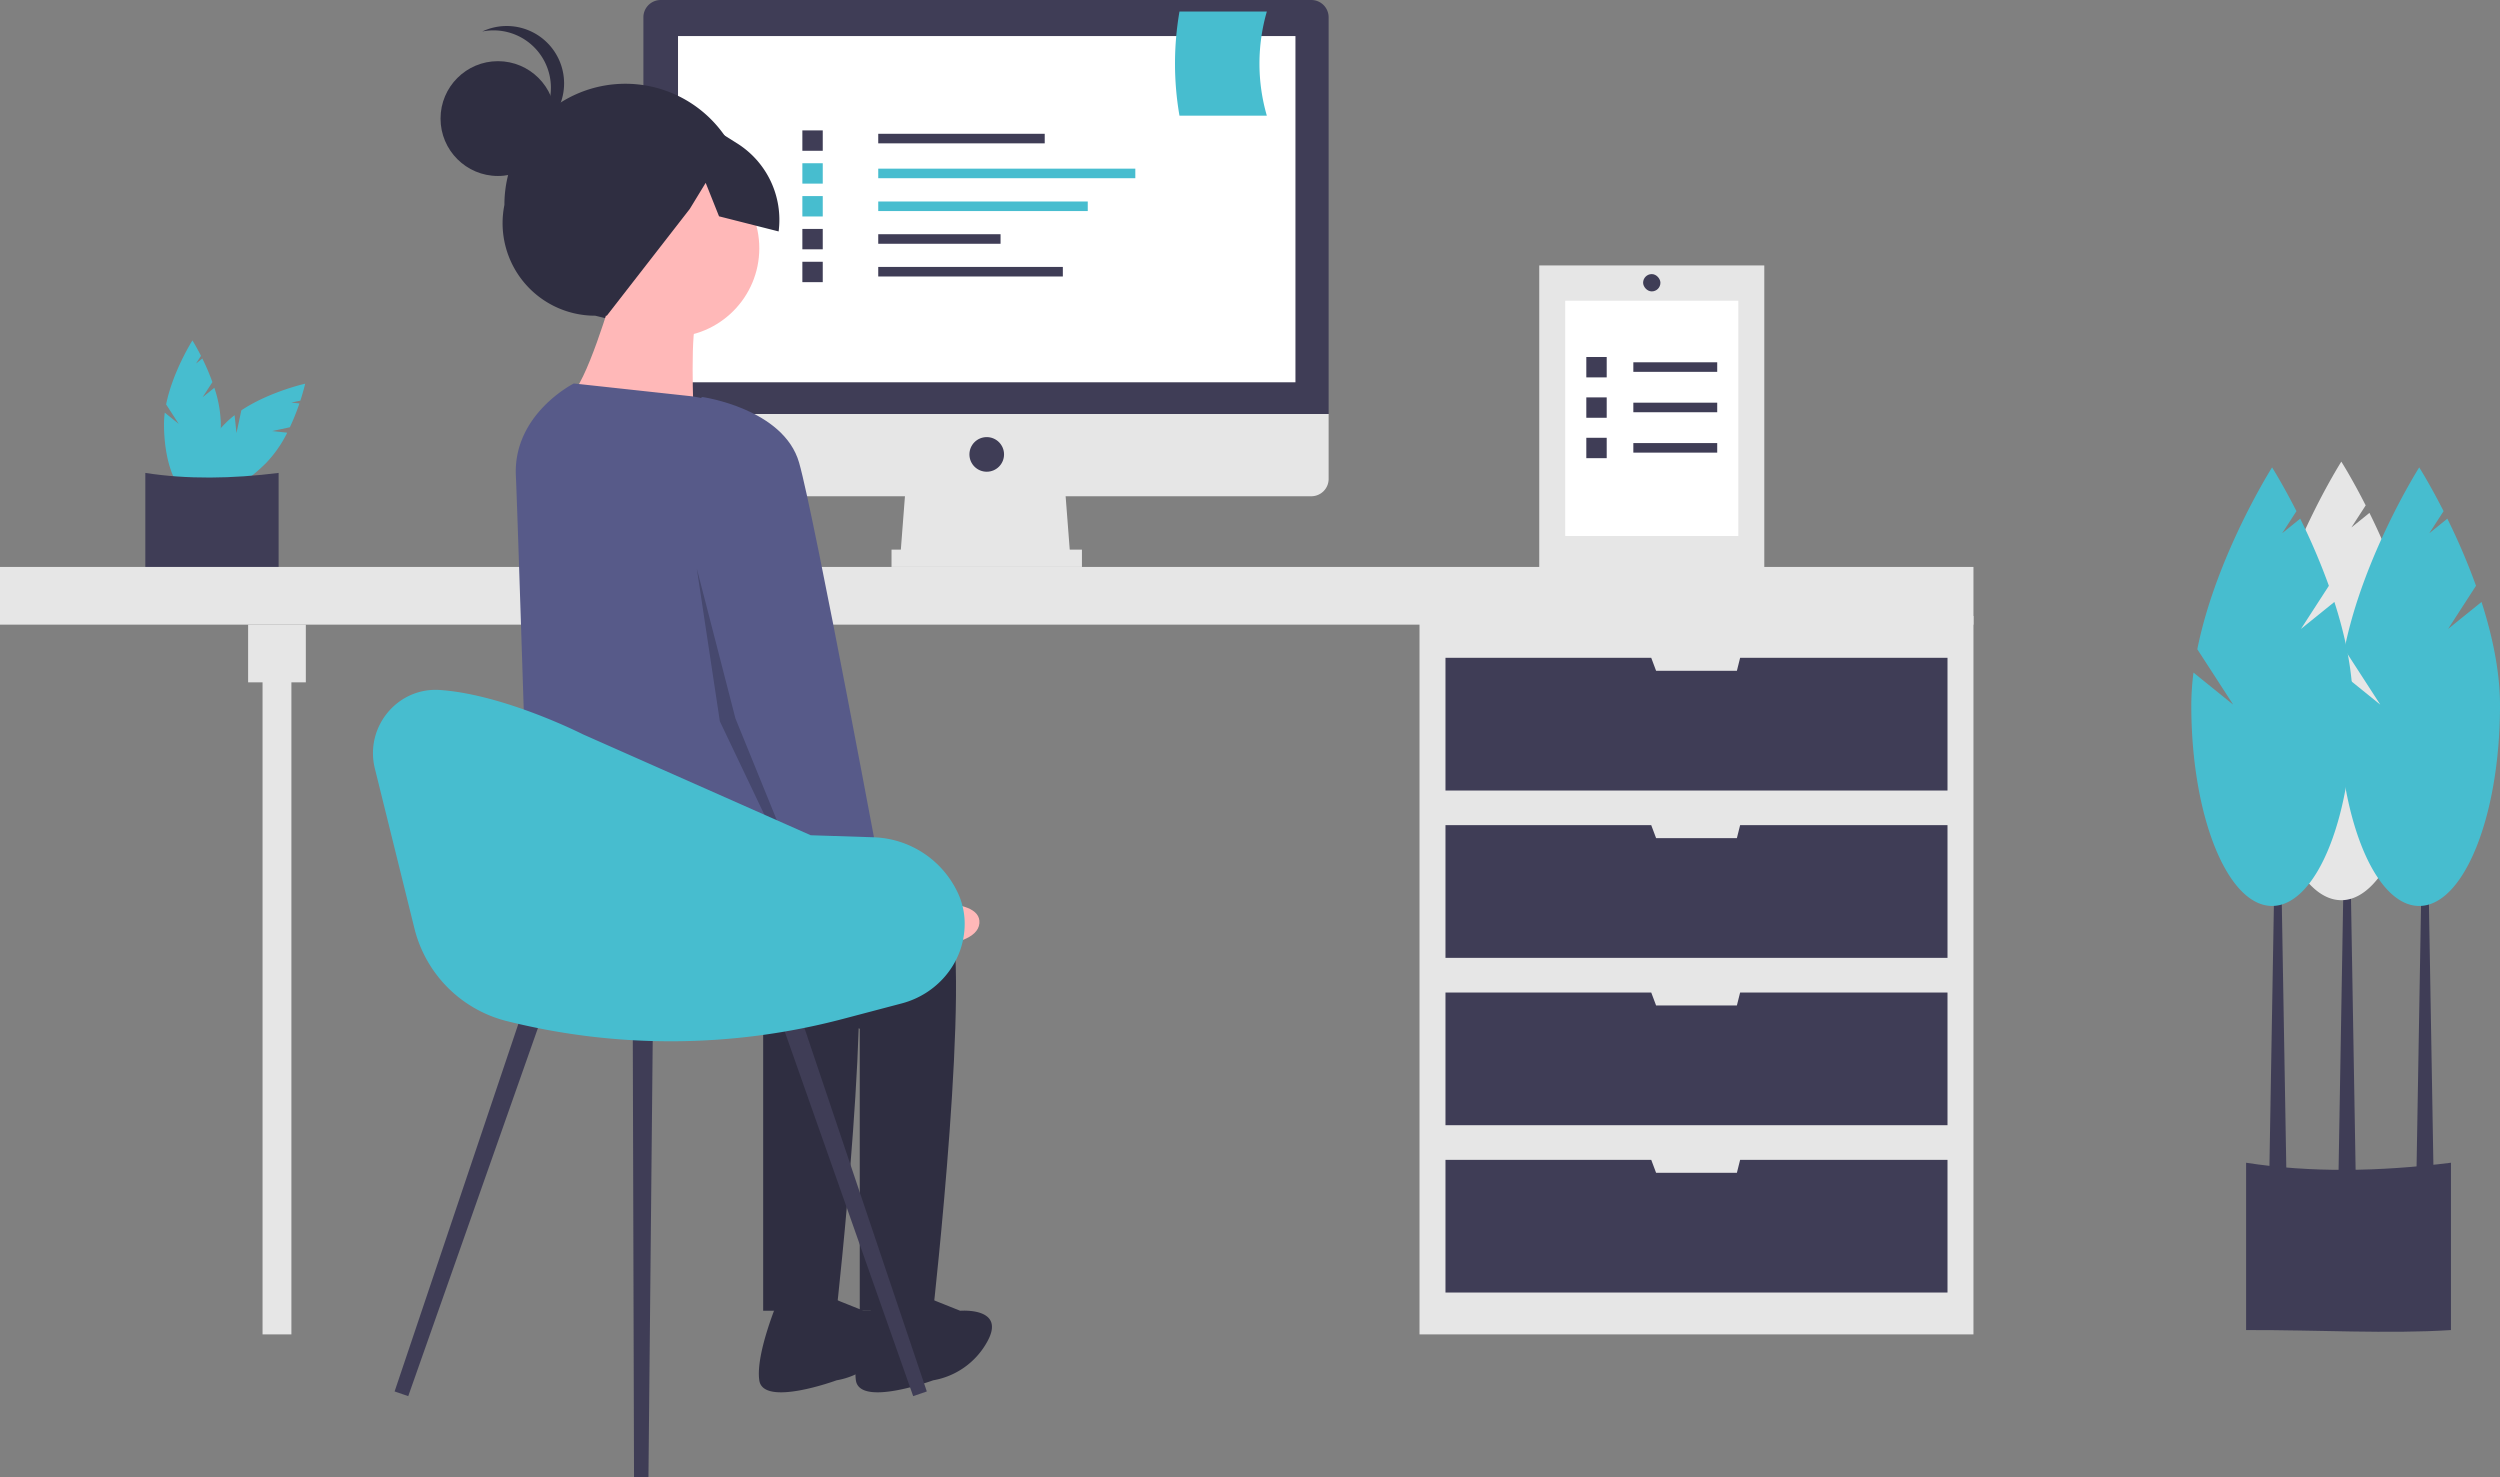 <svg xmlns="http://www.w3.org/2000/svg" width="882.343" height="521.372" viewBox="0 0 882.343 521.372">
  <rect x="0" y="0" width="882.343" height="521.372" fill="#808080" stroke="none"/>
  <g id="undraw_remotely_2j6y" transform="translate(0 -257.627)">
    <path id="Path_3124" data-name="Path 3124" d="M230.324,458.345l3.47-5.362a80.388,80.388,0,0,0-3.56-8.332l-2.244,1.812,1.776-2.745c-1.693-3.332-3.025-5.432-3.025-5.432s-6.958,10.965-9.283,22.575l4.452,6.881-4.929-3.981a32.522,32.522,0,0,0-.27,4.078c0,13.75,4.491,24.9,10.03,24.9s10.03-11.146,10.03-24.9a42.819,42.819,0,0,0-2.295-12.847Z" transform="translate(-158.827 -60.501)" fill="#47bdcf"/>
    <path id="Path_3125" data-name="Path 3125" d="M254.882,470.266l6.245-1.338a80.389,80.389,0,0,0,3.375-8.409l-2.868-.305,3.2-.685c1.159-3.554,1.7-5.98,1.7-5.98s-12.674,2.833-22.527,9.4l-1.717,8.014-.67-6.3a32.523,32.523,0,0,0-3.075,2.693c-9.722,9.722-14.429,20.779-10.512,24.7s14.974-.789,24.7-10.512a42.819,42.819,0,0,0,7.462-10.707Z" transform="translate(-158.827 -60.501)" fill="#47bdcf"/>
    <path id="Path_3126" data-name="Path 3126" d="M257.163,523.469c-14.481.926-30.26-.054-47.046,0V485.038c14.791,2.3,30.565,2.066,47.046,0Z" transform="translate(-158.827 -60.501)" fill="#3f3d56"/>
    <rect id="Rectangle_339" data-name="Rectangle 339" width="195.511" height="253.554" transform="translate(500.998 475.031)" fill="#e6e6e6"/>
    <rect id="Rectangle_340" data-name="Rectangle 340" width="10.183" height="240.316" transform="translate(92.664 488.269)" fill="#e6e6e6"/>
    <rect id="Rectangle_341" data-name="Rectangle 341" width="696.509" height="20.366" transform="translate(0 457.72)" fill="#e6e6e6"/>
    <rect id="Rectangle_342" data-name="Rectangle 342" width="20.366" height="20.366" transform="translate(87.573 478.086)" fill="#e6e6e6"/>
    <path id="Path_3127" data-name="Path 3127" d="M614.155,489.8l-1.146,4.583H584.5l-1.718-4.583H510.162v46.842H687.344V489.8Z" fill="#3f3d56"/>
    <path id="Path_3128" data-name="Path 3128" d="M614.155,548.857l-1.146,4.582H584.5l-1.718-4.582H510.162V595.7H687.344V548.857Z" fill="#3f3d56"/>
    <path id="Path_3129" data-name="Path 3129" d="M614.155,607.918l-1.146,4.582H584.5l-1.718-4.582H510.162v46.841H687.344V607.918Z" fill="#3f3d56"/>
    <path id="Path_3130" data-name="Path 3130" d="M614.155,666.979l-1.146,4.582H584.5l-1.718-4.582H510.162V713.82H687.344V666.979Z" fill="#3f3d56"/>
    <path id="Path_3131" data-name="Path 3131" d="M377.785,454.665H317.706l2.036-26.475h56.006Z" fill="#e6e6e6"/>
    <rect id="Rectangle_343" data-name="Rectangle 343" width="67.207" height="6.11" transform="translate(314.651 451.611)" fill="#e6e6e6"/>
    <path id="Path_3132" data-name="Path 3132" d="M621.639,318.128H392.015a6.11,6.11,0,0,0-6.11,6.11V464.252H627.748V324.237a6.11,6.11,0,0,0-6.108-6.109Z" transform="translate(-158.827 -60.501)" fill="#3f3d56"/>
    <path id="Path_3133" data-name="Path 3133" d="M385.9,464.252v22.911a6.11,6.11,0,0,0,6.11,6.11H621.639a6.11,6.11,0,0,0,6.11-6.11V464.252Z" transform="translate(-158.827 -60.501)" fill="#e6e6e6"/>
    <rect id="Rectangle_344" data-name="Rectangle 344" width="217.914" height="122.195" transform="translate(239.298 270.355)" fill="#fff"/>
    <circle id="Ellipse_24" data-name="Ellipse 24" cx="6.11" cy="6.11" r="6.11" transform="translate(342.144 411.897)" fill="#3f3d56"/>
    <path id="Path_3134" data-name="Path 3134" d="M1023.86,787.558c-22.254,1.424-46.5-.083-72.3,0V728.5c22.731,3.539,46.971,3.175,72.3,0Z" transform="translate(-158.827 -60.501)" fill="#3f3d56"/>
    <path id="Path_3135" data-name="Path 3135" d="M831.432,673.3h-6.11l2.037-119.351H829.4Z" fill="#3f3d56"/>
    <path id="Path_3136" data-name="Path 3136" d="M858.926,674.107h-6.11l2.037-119.352h2.036Z" fill="#3f3d56"/>
    <path id="Path_3137" data-name="Path 3137" d="M806.993,674.107h-6.11l2.037-119.352h2.036Z" fill="#3f3d56"/>
    <path id="Path_3138" data-name="Path 3138" d="M995.35,538.078l9.863-15.242a228.51,228.51,0,0,0-10.119-23.687l-6.378,5.151,5.05-7.8c-4.812-9.473-8.6-15.442-8.6-15.442s-19.78,31.17-26.389,64.173l12.656,19.56-14.011-11.317a92.432,92.432,0,0,0-.769,11.593c0,39.086,12.765,70.771,28.512,70.771s28.512-31.685,28.512-70.771c0-12.117-2.741-24.794-6.523-36.521Z" transform="translate(-158.827 -60.501)" fill="#e6e6e6"/>
    <path id="Path_3139" data-name="Path 3139" d="M1022.84,540.114l9.863-15.242a228.516,228.516,0,0,0-10.118-23.687l-6.378,5.151,5.05-7.8c-4.812-9.473-8.6-15.442-8.6-15.442s-19.78,31.17-26.389,64.173l12.656,19.56-14.011-11.317a92.467,92.467,0,0,0-.769,11.593c0,39.086,12.765,70.771,28.512,70.771s28.512-31.685,28.512-70.771c0-12.117-2.741-24.794-6.523-36.521Z" transform="translate(-158.827 -60.501)" fill="#47bdcf"/>
    <path id="Path_3140" data-name="Path 3140" d="M970.911,540.114l9.863-15.242a228.513,228.513,0,0,0-10.119-23.687l-6.378,5.151,5.05-7.8c-4.812-9.473-8.6-15.442-8.6-15.442s-19.78,31.17-26.389,64.173L947,566.822l-14.011-11.317a92.467,92.467,0,0,0-.769,11.593c0,39.086,12.765,70.771,28.512,70.771S989.24,606.184,989.24,567.1c0-12.117-2.741-24.794-6.523-36.521Z" transform="translate(-158.827 -60.501)" fill="#47bdcf"/>
    <rect id="Rectangle_345" data-name="Rectangle 345" width="58.756" height="3.373" transform="translate(309.964 304.848)" fill="#3f3d56"/>
    <rect id="Rectangle_346" data-name="Rectangle 346" width="90.732" height="3.373" transform="translate(309.964 317.151)" fill="#47bdcf"/>
    <rect id="Rectangle_347" data-name="Rectangle 347" width="73.945" height="3.373" transform="translate(309.964 328.742)" fill="#47bdcf"/>
    <rect id="Rectangle_348" data-name="Rectangle 348" width="43.168" height="3.373" transform="translate(309.964 340.29)" fill="#3f3d56"/>
    <rect id="Rectangle_349" data-name="Rectangle 349" width="65.151" height="3.373" transform="translate(309.964 351.837)" fill="#3f3d56"/>
    <rect id="Rectangle_350" data-name="Rectangle 350" width="7.195" height="7.195" transform="translate(283.184 303.649)" fill="#3f3d56"/>
    <rect id="Rectangle_351" data-name="Rectangle 351" width="7.195" height="7.195" transform="translate(283.184 315.24)" fill="#47bdcf"/>
    <rect id="Rectangle_352" data-name="Rectangle 352" width="7.195" height="7.195" transform="translate(283.184 326.831)" fill="#47bdcf"/>
    <rect id="Rectangle_353" data-name="Rectangle 353" width="7.195" height="7.195" transform="translate(283.184 338.423)" fill="#3f3d56"/>
    <rect id="Rectangle_354" data-name="Rectangle 354" width="7.195" height="7.195" transform="translate(283.184 350.014)" fill="#3f3d56"/>
    <path id="Path_3141" data-name="Path 3141" d="M605.942,358.963H575.109a107.84,107.84,0,0,1,0-36.763h30.833a66.149,66.149,0,0,0,0,36.763Z" transform="translate(-158.827 -60.501)" fill="#47bdcf"/>
    <path id="Path_3142" data-name="Path 3142" d="M381.591,432.645l-12.685-3.092a32.657,32.657,0,0,1-32.051-39.124h0a42.685,42.685,0,0,1,42.631-42.738h0a42.685,42.685,0,0,1,42.738,42.631h0C429.417,415.35,406.891,438.812,381.591,432.645Z" transform="translate(-158.827 -60.501)" fill="#2f2e41"/>
    <circle id="Ellipse_25" data-name="Ellipse 25" cx="31.364" cy="31.364" r="31.364" transform="translate(205.256 313.879)" fill="#ffb8b8"/>
    <path id="Path_3143" data-name="Path 3143" d="M374.992,422.108s-9.545,32.727-15,35.455,43.636,6.818,43.636,6.818-1.364-31.364,1.364-34.091S374.992,422.108,374.992,422.108Z" transform="translate(-158.827 -60.501)" fill="#ffb8b8"/>
    <path id="Path_3144" data-name="Path 3144" d="M424.083,623.926s61.364-5.455,69.546,15-5.455,141.819-5.455,141.819H462.265V681.2s-110.473-31.4-110.473-42.311S424.083,623.926,424.083,623.926Z" transform="translate(-158.827 -60.501)" fill="#2f2e41"/>
    <path id="Path_3145" data-name="Path 3145" d="M484.083,775.29l13.636,5.455s16.364-1.364,9.545,10.909a27,27,0,0,1-19.091,13.636s-25.909,9.545-27.273,0,6.818-28.636,6.818-28.636Z" transform="translate(-158.827 -60.501)" fill="#2f2e41"/>
    <path id="Path_3146" data-name="Path 3146" d="M389.992,623.926s61.364-5.455,69.546,15-5.455,141.819-5.455,141.819H428.174V681.2s-78.418-18.164-78.418-29.073c0-5.125-5.343-31.171,4.073-36.658C364.457,609.274,389.992,623.926,389.992,623.926Z" transform="translate(-158.827 -60.501)" fill="#2f2e41"/>
    <path id="Path_3147" data-name="Path 3147" d="M449.992,775.29l13.636,5.455s16.364-1.364,9.545,10.909a27,27,0,0,1-19.091,13.636s-25.909,9.545-27.273,0,6.818-28.636,6.818-28.636Z" transform="translate(-158.827 -60.501)" fill="#2f2e41"/>
    <path id="Path_3148" data-name="Path 3148" d="M361.356,453.471l40.98,4.454a30.182,30.182,0,0,1,26.269,23.767l15.933,75.416s5.455,75-5.455,79.091-25.909-16.364-46.364-13.636-47.046,8.864-47.046,8.864S341.451,497.179,340.9,486.2C339.8,464.248,361.356,453.471,361.356,453.471Z" transform="translate(-158.827 -60.501)" fill="#575a89"/>
    <path id="Path_3149" data-name="Path 3149" d="M458.427,627.823l16.824,9.908s30.183-4.331,29.241,6.278-33.889,8.559-33.889,8.559l-20.275-12.493Z" transform="translate(-158.827 -60.501)" fill="#ffb8b8"/>
    <circle id="Ellipse_26" data-name="Ellipse 26" cx="20.26" cy="20.26" r="20.26" transform="translate(155.483 279.215)" fill="#2f2e41"/>
    <path id="Path_3150" data-name="Path 3150" d="M353.263,349.085a20.25,20.25,0,0,0-24.247-19.836,20.25,20.25,0,1,1,12.63,38.164,20.243,20.243,0,0,0,11.616-18.328Z" transform="translate(-158.827 -60.501)" fill="#2f2e41"/>
    <path id="Path_3151" data-name="Path 3151" d="M370.643,360.575l27.313-5.029,21,13.165a31.863,31.863,0,0,1,14.678,31.1L412.6,394.474l-4.711-11.812-5.61,9.2-29.334,37.75-16.47-10.488L341.793,396.11Z" transform="translate(-158.827 -60.501)" fill="#2f2e41"/>
    <path id="Path_3152" data-name="Path 3152" d="M393.136,465.071l13.636-6.818s28.636,4.091,34.091,23.182,30,151.364,30,151.364l-23.182,10.909-32.727-80.455Z" transform="translate(-158.827 -60.501)" fill="#575a89"/>
    <path id="Path_3153" data-name="Path 3153" d="M245.917,458.23,259.565,511.2l24.2,59.5-.839,2.06L254.063,512.2Z" opacity="0.2"/>
    <path id="Path_3154" data-name="Path 3154" d="M144.084,750.379l-4.813-1.658L185.9,610.231l6.74,2.322Z" fill="#3f3d56"/>
    <path id="Path_3155" data-name="Path 3155" d="M322.291,750.379l4.814-1.658-46.626-138.49-6.739,2.322Z" fill="#3f3d56"/>
    <path id="Path_3156" data-name="Path 3156" d="M223.77,778.981l5.091.018,1.582-161.892-7.128-.025Z" fill="#3f3d56"/>
    <path id="Path_3157" data-name="Path 3157" d="M291.127,589.357,305.093,645.8a44.826,44.826,0,0,0,32.642,32.721h0a238.261,238.261,0,0,0,118.547-.764l20.851-5.5c12.116-3.2,21.227-13.6,22.089-26.1a25.685,25.685,0,0,0-2.323-12.872q-.122-.26-.246-.515a34.064,34.064,0,0,0-29.6-19.138l-22.089-.713-80.445-35.64s-27.667-14.053-50.412-15.626C299.089,560.617,287.51,574.741,291.127,589.357Z" transform="translate(-158.827 -60.501)" fill="#47bdcf"/>
    <rect id="Rectangle_355" data-name="Rectangle 355" width="79.426" height="107.939" transform="translate(543.257 351.309)" fill="#e6e6e6"/>
    <rect id="Rectangle_356" data-name="Rectangle 356" width="61.097" height="83.03" transform="translate(552.421 363.764)" fill="#fff"/>
    <rect id="Rectangle_357" data-name="Rectangle 357" width="29.602" height="3.373" transform="translate(576.467 385.492)" fill="#3f3d56"/>
    <rect id="Rectangle_358" data-name="Rectangle 358" width="7.195" height="7.195" transform="translate(559.87 383.625)" fill="#3f3d56"/>
    <rect id="Rectangle_359" data-name="Rectangle 359" width="29.602" height="3.373" transform="translate(576.467 399.748)" fill="#3f3d56"/>
    <rect id="Rectangle_360" data-name="Rectangle 360" width="7.195" height="7.195" transform="translate(559.87 397.881)" fill="#3f3d56"/>
    <rect id="Rectangle_361" data-name="Rectangle 361" width="29.602" height="3.373" transform="translate(576.467 414.004)" fill="#3f3d56"/>
    <rect id="Rectangle_362" data-name="Rectangle 362" width="7.195" height="7.195" transform="translate(559.87 412.137)" fill="#3f3d56"/>
    <rect id="Rectangle_363" data-name="Rectangle 363" width="6.11" height="6.11" rx="3.055" transform="translate(579.915 354.364)" fill="#3f3d56"/>
  </g>
</svg>
